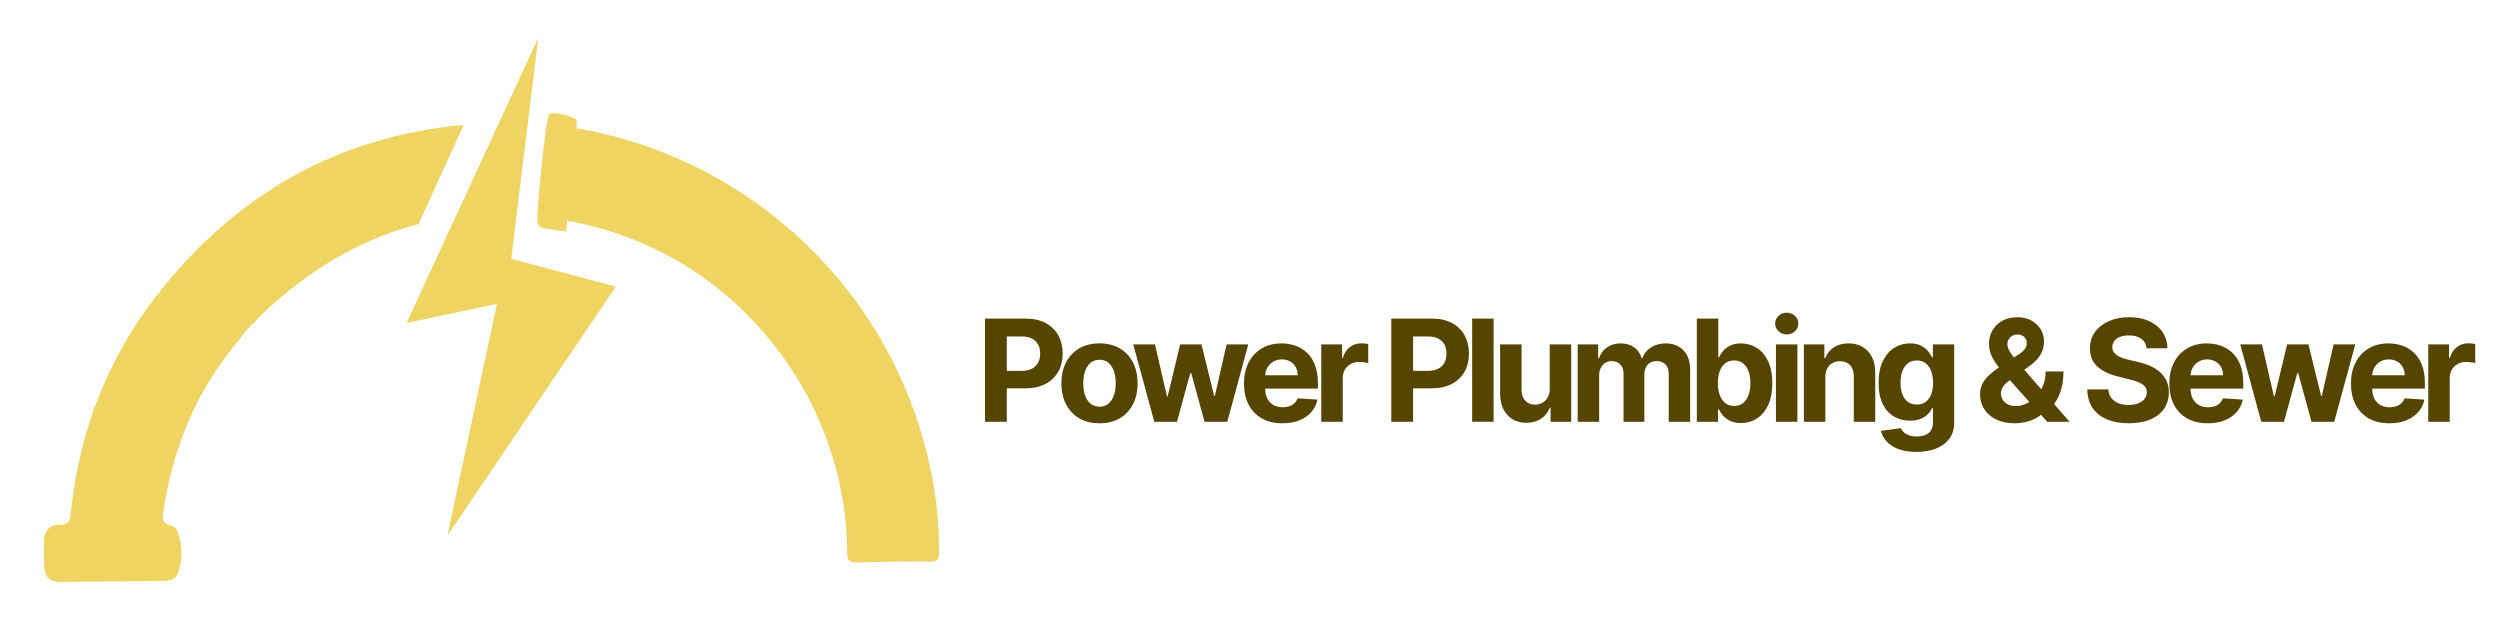 <svg xmlns="http://www.w3.org/2000/svg" xmlns:xlink="http://www.w3.org/1999/xlink" id="Layer_1" x="0px" y="0px" width="1008px" height="256px" viewBox="0 0 1008 256" xml:space="preserve"> <g id="Power_Plumbing__x26__Sewer"> <g> <g> <path fill="#EFD462" d="M62.682,119.798c-19.505,25.267-30.573,54.178-34.043,85.95c-0.336,3.078-0.118,6.072-5.054,5.892 c-3.56-0.13-5.918,2.651-5.883,6.645c0.03,3.454-0.024,6.911,0.15,10.354c0.199,3.916,2.408,6.038,6.357,6.01 c14.095-0.105,28.19-0.342,42.286-0.445c2.447-0.021,4.486-0.964,5.254-3.063c2.027-5.543,1.834-11.246-0.145-16.781 c-0.383-1.072-1.688-2.342-2.753-2.546c-3.767-0.723-3.375-3.197-2.937-5.851c0.282-1.703,0.517-3.411,0.83-5.106 c4.416-23.959,14.005-45.504,29.909-64.102c1.635-2.601,3.591-4.916,6.052-6.779c0.54-0.667,1.019-1.396,1.632-1.993 c19.58-19.042,41.089-31.648,64.418-37.615l18.235-40.02C136.056,55.061,94.675,78.354,62.682,119.798z"></path> <path fill="#EFD462" d="M372.315,177.443c-20.21-71.676-82.138-119.768-149.485-127.017l-4.097,37.032 c5.777,0.706,11.64,1.75,17.591,3.142c62.244,14.562,105.017,71.021,105.251,132.241c0.011,2.911,0.744,4.031,3.87,3.938 c9.774-0.298,19.562-0.407,29.339-0.353c2.969,0.021,3.836-0.79,3.856-3.85C378.741,207.206,376.474,192.191,372.315,177.443z"></path> </g> </g> <polygon fill="#EFD462" points="217.043,15.198 163.921,130.207 200.357,122.535 180.393,215.943 248.317,115.571 206.12,104.359 "></polygon> <g> <path fill="#564500" d="M397.141,170.065v-41.607h16.416c3.154,0,5.844,0.599,8.063,1.798c2.223,1.199,3.918,2.858,5.089,4.979 c1.173,2.12,1.759,4.561,1.759,7.322c0,2.765-0.598,5.201-1.788,7.314c-1.192,2.113-2.916,3.758-5.17,4.937 c-2.257,1.18-4.981,1.77-8.18,1.77h-10.462v-7.05h9.041c1.693,0,3.091-0.295,4.195-0.886c1.104-0.589,1.93-1.407,2.479-2.458 c0.55-1.049,0.823-2.258,0.823-3.626c0-1.381-0.272-2.59-0.823-3.626c-0.549-1.034-1.378-1.842-2.487-2.417 c-1.111-0.574-2.521-0.861-4.228-0.861h-5.933v34.416h-8.796L397.141,170.065L397.141,170.065z"></path> <path fill="#564500" d="M443.315,170.674c-3.156,0-5.881-0.673-8.177-2.021c-2.296-1.349-4.067-3.23-5.313-5.648 c-1.247-2.417-1.869-5.224-1.869-8.421c0-3.223,0.623-6.044,1.869-8.462c1.246-2.417,3.019-4.3,5.313-5.648 c2.296-1.347,5.021-2.021,8.177-2.021s5.881,0.674,8.177,2.021c2.296,1.35,4.066,3.23,5.313,5.648 c1.246,2.418,1.869,5.239,1.869,8.462c0,3.197-0.623,6.003-1.869,8.421s-3.019,4.301-5.313,5.648 C449.197,170,446.471,170.674,443.315,170.674z M443.355,163.97c1.436,0,2.634-0.41,3.596-1.229 c0.961-0.819,1.689-1.94,2.186-3.362c0.494-1.422,0.739-3.04,0.739-4.854c0-1.815-0.245-3.436-0.739-4.855 c-0.495-1.422-1.225-2.546-2.186-3.373c-0.962-0.826-2.161-1.239-3.596-1.239c-1.449,0-2.665,0.413-3.646,1.239 c-0.98,0.826-1.72,1.95-2.215,3.373c-0.494,1.422-0.741,3.041-0.741,4.855c0,1.813,0.247,3.434,0.741,4.854 c0.495,1.422,1.232,2.543,2.215,3.362C440.69,163.561,441.906,163.97,443.355,163.97z"></path> <path fill="#564500" d="M465.415,170.065l-8.49-31.206h8.757l4.835,20.966h0.284l5.039-20.966h8.594l5.119,20.844h0.265 l4.754-20.844h8.735l-8.474,31.206h-9.16l-5.364-19.625h-0.386l-5.363,19.625H465.415z"></path> <path fill="#564500" d="M517.055,170.674c-3.21,0-5.97-0.653-8.278-1.96c-2.31-1.307-4.087-3.162-5.333-5.564 c-1.246-2.404-1.869-5.254-1.869-8.543c0-3.211,0.623-6.027,1.869-8.452c1.246-2.427,3.003-4.314,5.271-5.668 c2.269-1.354,4.934-2.032,7.993-2.032c2.061,0,3.979,0.329,5.762,0.984c1.778,0.656,3.338,1.644,4.672,2.955 c1.334,1.314,2.374,2.965,3.119,4.947c0.744,1.984,1.117,4.304,1.117,6.958v2.377h-26.353v-5.364h18.204 c0-1.244-0.271-2.35-0.813-3.312c-0.542-0.961-1.291-1.717-2.243-2.265c-0.955-0.551-2.063-0.823-3.322-0.823 c-1.313,0-2.478,0.301-3.484,0.903c-1.009,0.604-1.798,1.408-2.366,2.419c-0.567,1.009-0.858,2.13-0.874,3.36v5.101 c0,1.544,0.288,2.878,0.863,4.002c0.576,1.125,1.393,1.99,2.448,2.601c1.057,0.609,2.31,0.914,3.759,0.914 c0.962,0,1.842-0.135,2.641-0.406c0.802-0.271,1.483-0.677,2.055-1.219c0.566-0.542,1.002-1.205,1.3-1.991l8.005,0.528 c-0.406,1.923-1.236,3.599-2.489,5.028c-1.253,1.429-2.864,2.538-4.835,3.331S519.628,170.674,517.055,170.674z"></path> <path fill="#564500" d="M532.735,170.065v-31.206h8.391v5.443h0.324c0.569-1.937,1.524-3.401,2.865-4.397 c1.341-0.995,2.885-1.493,4.632-1.493c0.436,0,0.9,0.027,1.402,0.082c0.501,0.054,0.938,0.129,1.318,0.223v7.682 c-0.404-0.122-0.969-0.23-1.687-0.325c-0.718-0.096-1.375-0.144-1.971-0.144c-1.273,0-2.407,0.274-3.403,0.823 c-0.995,0.549-1.78,1.313-2.356,2.286c-0.573,0.975-0.861,2.1-0.861,3.373v17.655h-8.654V170.065L532.735,170.065z"></path> <path fill="#564500" d="M560.965,170.065v-41.607h16.416c3.153,0,5.844,0.599,8.063,1.798s3.917,2.858,5.089,4.979 s1.758,4.561,1.758,7.322c0,2.765-0.597,5.201-1.786,7.314c-1.192,2.113-2.916,3.758-5.173,4.937 c-2.255,1.18-4.979,1.77-8.177,1.77h-10.461v-7.05h9.04c1.693,0,3.092-0.295,4.195-0.886c1.104-0.589,1.931-1.407,2.479-2.458 c0.548-1.049,0.822-2.258,0.822-3.626c0-1.381-0.274-2.59-0.822-3.626c-0.549-1.034-1.379-1.842-2.489-2.417 c-1.108-0.573-2.52-0.861-4.226-0.861h-5.933v34.416h-8.797L560.965,170.065L560.965,170.065z"></path> <path fill="#564500" d="M602.223,128.458v41.607h-8.654v-41.607H602.223z"></path> <path fill="#564500" d="M624.85,156.778v-17.919h8.655v31.206h-8.312v-5.668h-0.325c-0.704,1.827-1.872,3.298-3.504,4.407 c-1.633,1.111-3.62,1.666-5.963,1.666c-2.086,0-3.921-0.474-5.506-1.422s-2.821-2.296-3.708-4.043 c-0.887-1.748-1.338-3.84-1.353-6.278V138.86h8.654v18.323c0.014,1.844,0.508,3.3,1.483,4.368c0.975,1.07,2.282,1.605,3.921,1.605 c1.043,0,2.018-0.24,2.926-0.723c0.907-0.479,1.644-1.193,2.204-2.143C624.589,159.345,624.863,158.173,624.85,156.778z"></path> <path fill="#564500" d="M636.122,170.065v-31.206h8.248v5.505h0.365c0.65-1.828,1.734-3.271,3.251-4.327 c1.517-1.057,3.332-1.585,5.445-1.585c2.14,0,3.961,0.532,5.465,1.595c1.503,1.063,2.505,2.502,3.007,4.317h0.325 c0.636-1.788,1.791-3.222,3.464-4.297c1.672-1.077,3.653-1.615,5.942-1.615c2.912,0,5.276,0.925,7.101,2.771 c1.821,1.851,2.732,4.468,2.732,7.854v20.987h-8.637v-19.28c0-1.733-0.46-3.034-1.381-3.9c-0.922-0.867-2.07-1.3-3.454-1.3 c-1.569,0-2.797,0.498-3.678,1.493c-0.88,0.996-1.319,2.306-1.319,3.931v19.059h-8.392v-19.464c0-1.529-0.437-2.75-1.311-3.656 c-0.873-0.907-2.021-1.361-3.443-1.361c-0.962,0-1.825,0.241-2.59,0.721c-0.767,0.481-1.372,1.151-1.818,2.013 c-0.446,0.858-0.671,1.864-0.671,3.017v18.731L636.122,170.065L636.122,170.065z"></path> <path fill="#564500" d="M684.165,170.065v-41.607h8.655v15.643h0.264c0.381-0.839,0.933-1.694,1.655-2.568 c0.726-0.874,1.673-1.605,2.845-2.194c1.173-0.589,2.633-0.884,4.378-0.884c2.275,0,4.375,0.593,6.3,1.778 c1.924,1.185,3.461,2.966,4.61,5.343c1.151,2.377,1.729,5.354,1.729,8.929c0,3.481-0.561,6.417-1.677,8.807 c-1.116,2.393-2.636,4.199-4.552,5.427c-1.917,1.226-4.061,1.838-6.431,1.838c-1.679,0-3.104-0.278-4.276-0.833 c-1.172-0.557-2.13-1.256-2.875-2.104c-0.744-0.846-1.313-1.703-1.706-2.568h-0.386v4.998h-8.533V170.065z M692.637,154.462 c0,1.856,0.258,3.474,0.771,4.856c0.517,1.381,1.26,2.455,2.234,3.22c0.976,0.766,2.16,1.146,3.556,1.146 c1.408,0,2.603-0.389,3.575-1.168c0.976-0.777,1.717-1.86,2.225-3.25c0.511-1.388,0.765-2.988,0.765-4.805 c0-1.801-0.251-3.386-0.752-4.754s-1.239-2.438-2.217-3.21c-0.975-0.772-2.174-1.158-3.596-1.158 c-1.409,0-2.598,0.373-3.563,1.118c-0.971,0.745-1.711,1.801-2.227,3.169C692.893,150.995,692.637,152.606,692.637,154.462z"></path> <path fill="#564500" d="M720.424,134.836c-1.286,0-2.393-0.43-3.313-1.29s-1.381-1.893-1.381-3.098 c0-1.191,0.46-2.218,1.381-3.078s2.02-1.291,3.292-1.291c1.3,0,2.407,0.43,3.321,1.291c0.914,0.859,1.371,1.886,1.371,3.078 c0,1.206-0.457,2.236-1.371,3.098C722.812,134.407,721.712,134.836,720.424,134.836z M716.057,170.065v-31.206h8.652v31.206 H716.057z"></path> <path fill="#564500" d="M735.981,152.024v18.041h-8.654v-31.206h8.248v5.505h0.365c0.691-1.814,1.85-3.253,3.475-4.317 c1.625-1.063,3.598-1.595,5.912-1.595c2.167,0,4.058,0.475,5.668,1.422c1.611,0.948,2.864,2.299,3.759,4.053 c0.896,1.754,1.343,3.845,1.343,6.27v19.869h-8.655V151.74c0.014-1.91-0.476-3.403-1.462-4.48 c-0.989-1.077-2.353-1.615-4.084-1.615c-1.165,0-2.191,0.25-3.078,0.751c-0.887,0.503-1.578,1.229-2.072,2.186 C736.249,149.535,735.995,150.683,735.981,152.024z"></path> <path fill="#564500" d="M772.669,182.214c-2.804,0-5.202-0.379-7.2-1.138s-3.586-1.781-4.767-3.067 c-1.178-1.287-1.941-2.716-2.295-4.287l8.004-1.077c0.244,0.569,0.631,1.107,1.158,1.615c0.528,0.508,1.229,0.924,2.104,1.25 c0.874,0.325,1.938,0.487,3.198,0.487c1.885,0,3.438-0.447,4.662-1.341c1.228-0.896,1.839-2.363,1.839-4.409v-5.708h-0.363 c-0.38,0.867-0.948,1.686-1.707,2.458c-0.759,0.771-1.733,1.402-2.927,1.89c-1.19,0.487-2.612,0.731-4.267,0.731 c-2.344,0-4.474-0.545-6.39-1.636c-1.917-1.092-3.44-2.765-4.571-5.02s-1.696-5.108-1.696-8.563c0-3.535,0.575-6.488,1.729-8.858 c1.15-2.37,2.686-4.145,4.602-5.323c1.917-1.178,4.021-1.768,6.311-1.768c1.747,0,3.21,0.295,4.388,0.884 c1.179,0.589,2.13,1.321,2.854,2.194c0.724,0.873,1.281,1.729,1.677,2.568h0.325v-5.239h8.594v31.51 c0,2.601-0.65,4.775-1.951,6.532c-1.3,1.754-3.098,3.077-5.394,3.972C778.286,181.767,775.648,182.214,772.669,182.214z M772.852,163.117c1.395,0,2.577-0.351,3.545-1.046c0.969-0.697,1.714-1.699,2.235-3.007c0.521-1.309,0.78-2.875,0.78-4.703 s-0.258-3.416-0.771-4.766c-0.517-1.347-1.26-2.394-2.234-3.139c-0.976-0.745-2.161-1.118-3.556-1.118 c-1.422,0-2.621,0.383-3.597,1.148c-0.977,0.765-1.715,1.824-2.216,3.18c-0.501,1.354-0.752,2.919-0.752,4.693 c0,1.802,0.255,3.354,0.765,4.662c0.508,1.308,1.243,2.315,2.214,3.026C770.234,162.762,771.43,163.117,772.852,163.117z"></path> <path fill="#564500" d="M812.276,170.674c-2.871,0-5.35-0.515-7.436-1.544s-3.688-2.428-4.807-4.195 c-1.116-1.767-1.676-3.739-1.676-5.922c0-1.625,0.325-3.065,0.975-4.327c0.65-1.26,1.56-2.421,2.725-3.482 c1.165-1.063,2.52-2.123,4.063-3.179l8.065-5.305c1.043-0.664,1.809-1.362,2.296-2.103s0.73-1.541,0.73-2.408 c0-0.826-0.331-1.591-0.995-2.295c-0.663-0.704-1.604-1.05-2.823-1.036c-0.813,0-1.519,0.18-2.113,0.538 c-0.596,0.359-1.06,0.826-1.392,1.402c-0.332,0.574-0.498,1.216-0.498,1.92c0,0.867,0.244,1.747,0.729,2.641 c0.488,0.896,1.14,1.838,1.95,2.834c0.813,0.996,1.7,2.069,2.662,3.22l19.728,22.634h-9.021l-16.456-18.325 c-1.084-1.232-2.163-2.522-3.24-3.87c-1.076-1.348-1.975-2.784-2.689-4.307c-0.719-1.524-1.077-3.182-1.077-4.969 c0-2.018,0.471-3.833,1.412-5.443c0.939-1.612,2.265-2.89,3.972-3.83c1.706-0.941,3.697-1.412,5.974-1.412 c2.223,0,4.143,0.451,5.761,1.351c1.617,0.901,2.862,2.094,3.736,3.576c0.874,1.483,1.313,3.112,1.313,4.886 c0,1.965-0.484,3.742-1.453,5.333c-0.968,1.592-2.326,3.019-4.073,4.276l-8.492,6.115c-1.149,0.84-2.001,1.694-2.55,2.568 c-0.548,0.874-0.822,1.71-0.822,2.511c0,0.987,0.243,1.876,0.731,2.66c0.487,0.785,1.178,1.405,2.072,1.858 c0.894,0.454,1.941,0.68,3.146,0.68c1.463,0,2.909-0.335,4.338-1.005c1.431-0.67,2.729-1.625,3.9-2.864s2.109-2.713,2.814-4.419 c0.704-1.707,1.056-3.597,1.056-5.669h7.172c0,2.547-0.275,4.841-0.833,6.878c-0.556,2.038-1.327,3.813-2.313,5.322 c-0.989,1.513-2.12,2.747-3.396,3.708c-0.406,0.257-0.799,0.501-1.178,0.731c-0.38,0.229-0.772,0.474-1.179,0.729 c-1.545,1.247-3.27,2.147-5.171,2.702C816.012,170.396,814.132,170.674,812.276,170.674z"></path> <path fill="#564500" d="M865.496,140.423c-0.162-1.638-0.858-2.912-2.093-3.817c-1.232-0.907-2.905-1.361-5.018-1.361 c-1.438,0-2.648,0.2-3.639,0.6c-0.987,0.399-1.744,0.952-2.266,1.656c-0.521,0.705-0.782,1.503-0.782,2.397 c-0.025,0.743,0.133,1.395,0.479,1.948c0.346,0.558,0.821,1.033,1.433,1.434c0.609,0.398,1.313,0.745,2.112,1.036 c0.8,0.292,1.65,0.539,2.561,0.74l3.738,0.896c1.813,0.406,3.479,0.948,4.997,1.625c1.518,0.678,2.831,1.511,3.939,2.499 c1.11,0.989,1.977,2.153,2.593,3.495c0.614,1.341,0.931,2.878,0.942,4.61c-0.014,2.547-0.66,4.75-1.938,6.613 c-1.279,1.862-3.122,3.305-5.525,4.327c-2.404,1.021-5.3,1.534-8.686,1.534c-3.359,0-6.281-0.517-8.769-1.544 c-2.483-1.029-4.422-2.558-5.811-4.581c-1.39-2.025-2.116-4.534-2.186-7.527h8.515c0.095,1.396,0.496,2.559,1.209,3.484 c0.711,0.927,1.666,1.625,2.862,2.093c1.198,0.468,2.559,0.701,4.073,0.701c1.49,0,2.787-0.216,3.891-0.65 c1.104-0.434,1.961-1.036,2.57-1.808c0.609-0.772,0.914-1.659,0.914-2.662c0-0.937-0.273-1.72-0.823-2.357 c-0.548-0.636-1.348-1.178-2.396-1.625c-1.05-0.445-2.334-0.854-3.853-1.219l-4.528-1.138c-3.51-0.854-6.277-2.188-8.312-4.002 c-2.031-1.815-3.041-4.262-3.025-7.334c-0.016-2.521,0.659-4.722,2.021-6.604c1.361-1.882,3.233-3.352,5.618-4.409 c2.384-1.057,5.092-1.584,8.126-1.584c3.088,0,5.787,0.528,8.097,1.584c2.311,1.059,4.106,2.526,5.396,4.409 c1.286,1.883,1.948,4.063,1.989,6.542h-8.43v-0.001H865.496z"></path> <path fill="#564500" d="M890.155,170.674c-3.21,0-5.97-0.653-8.278-1.96c-2.31-1.307-4.087-3.162-5.333-5.564 c-1.245-2.404-1.867-5.254-1.867-8.543c0-3.211,0.622-6.027,1.867-8.452c1.246-2.427,3.005-4.314,5.271-5.668 c2.269-1.354,4.934-2.032,7.995-2.032c2.059,0,3.979,0.329,5.76,0.984c1.78,0.656,3.338,1.644,4.672,2.955 c1.334,1.314,2.374,2.965,3.119,4.947c0.744,1.984,1.117,4.304,1.117,6.958v2.377h-26.353v-5.364h18.204 c0-1.244-0.271-2.35-0.813-3.312c-0.542-0.961-1.291-1.717-2.245-2.265c-0.955-0.551-2.063-0.823-3.322-0.823 c-1.313,0-2.476,0.301-3.482,0.903c-1.011,0.604-1.8,1.408-2.366,2.419c-0.569,1.009-0.86,2.13-0.874,3.36v5.101 c0,1.544,0.288,2.878,0.861,4.002c0.576,1.125,1.394,1.99,2.448,2.601c1.059,0.609,2.312,0.914,3.759,0.914 c0.963,0,1.844-0.135,2.643-0.406c0.8-0.271,1.481-0.677,2.053-1.219c0.568-0.542,1.002-1.205,1.3-1.991l8.005,0.528 c-0.404,1.923-1.234,3.599-2.487,5.028c-1.254,1.429-2.864,2.538-4.836,3.331C895.001,170.277,892.729,170.674,890.155,170.674z"></path> <path fill="#564500" d="M911.748,170.065l-8.49-31.206h8.757l4.835,20.966h0.284l5.039-20.966h8.594l5.119,20.844h0.265 l4.754-20.844h8.735l-8.473,31.206h-9.161l-5.364-19.625h-0.386l-5.363,19.625H911.748z"></path> <path fill="#564500" d="M963.387,170.674c-3.21,0-5.972-0.653-8.278-1.96c-2.31-1.307-4.087-3.162-5.333-5.564 c-1.246-2.404-1.869-5.254-1.869-8.543c0-3.211,0.623-6.027,1.869-8.452c1.246-2.427,3.003-4.314,5.271-5.668 c2.271-1.354,4.936-2.032,7.995-2.032c2.061,0,3.979,0.329,5.762,0.984c1.778,0.656,3.338,1.644,4.672,2.955 c1.334,1.314,2.374,2.965,3.119,4.947c0.743,1.984,1.115,4.304,1.115,6.958v2.377h-26.351v-5.364h18.204 c0-1.244-0.271-2.35-0.813-3.312c-0.542-0.961-1.291-1.717-2.245-2.265c-0.953-0.551-2.063-0.823-3.32-0.823 c-1.313,0-2.478,0.301-3.484,0.903c-1.009,0.604-1.798,1.408-2.366,2.419c-0.567,1.009-0.858,2.13-0.874,3.36v5.101 c0,1.544,0.288,2.878,0.863,4.002c0.576,1.125,1.392,1.99,2.448,2.601c1.056,0.61,2.31,0.914,3.759,0.914 c0.962,0,1.842-0.135,2.641-0.406c0.8-0.271,1.483-0.677,2.054-1.219c0.567-0.542,1.003-1.205,1.301-1.991l8.005,0.528 c-0.406,1.923-1.236,3.599-2.489,5.028c-1.253,1.429-2.864,2.538-4.835,3.331S965.96,170.674,963.387,170.674z"></path> <path fill="#564500" d="M979.067,170.065v-31.206h8.391v5.443h0.324c0.569-1.937,1.524-3.401,2.865-4.397 c1.341-0.995,2.885-1.493,4.632-1.493c0.434,0,0.9,0.027,1.402,0.082c0.501,0.054,0.938,0.129,1.318,0.223v7.682 c-0.405-0.122-0.969-0.23-1.687-0.325c-0.719-0.096-1.375-0.144-1.973-0.144c-1.271,0-2.405,0.274-3.401,0.823 c-0.995,0.549-1.78,1.313-2.356,2.286c-0.574,0.975-0.861,2.1-0.861,3.373v17.655h-8.654V170.065L979.067,170.065z"></path> </g> <path fill="#EFD462" d="M228.191,93.333c0,0,5.334-43.5,4.167-45s-9.667-3.667-11-2.167s-5.334,41.333-4.667,43.5 S216.357,91.833,228.191,93.333z"></path> </g> </svg>